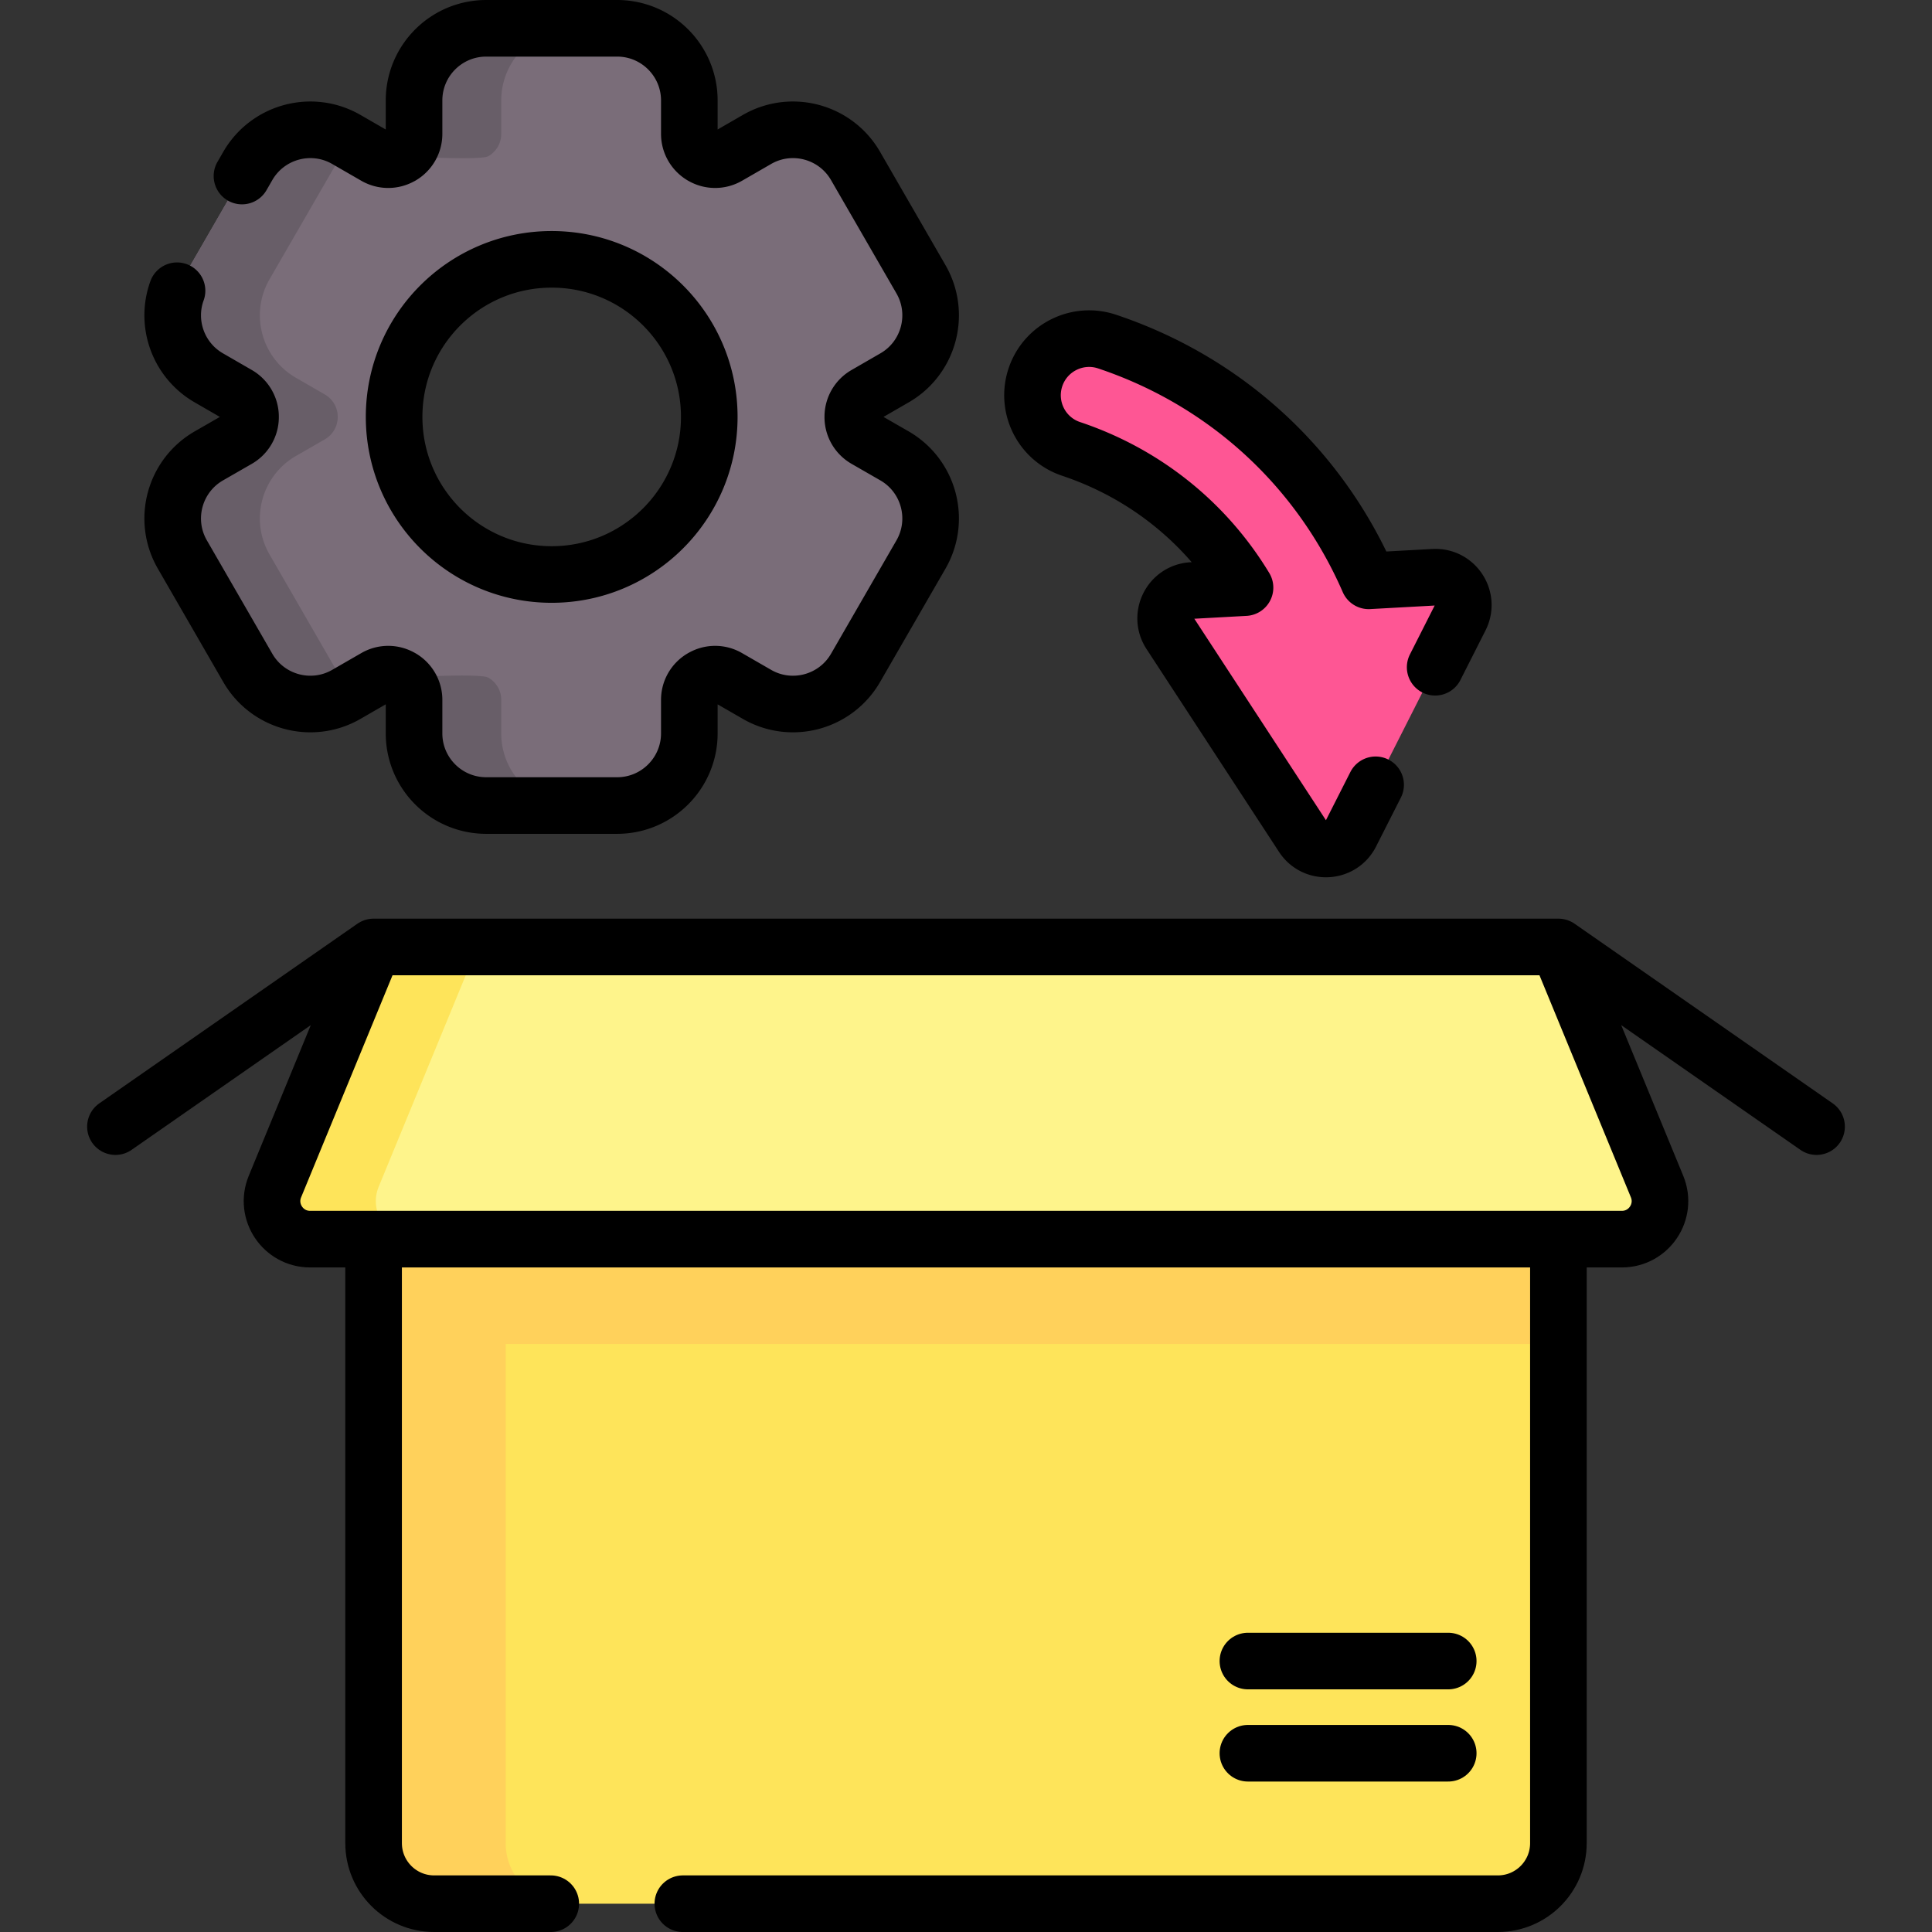 <svg xmlns="http://www.w3.org/2000/svg" version="1.1" xmlns:xlink="http://www.w3.org/1999/xlink" xmlns:svgjs="http://svgjs.com/svgjs" width="512" height="512" x="0" y="0" viewBox="0 0 511.99 511.99" style="enable-background:new 0 0 512 512" xml:space="preserve" class=""><rect x="0" y="0" width="511.99" height="511.99" fill="#333333" stroke="none"/><g><path d="m357.978 220.938 29.001-57.259c2.568-5.07-1.316-11.019-6.991-10.707l-17.269.949c-13.083-30.038-37.907-52.878-69.331-63.4-7.857-2.631-16.36 1.605-18.991 9.463a14.956 14.956 0 0 0 .798 11.455 14.952 14.952 0 0 0 8.664 7.535c19.564 6.552 35.674 19.555 46.075 36.748l-14.042.771c-5.675.312-8.884 6.65-5.776 11.408l35.094 53.739c3.109 4.756 10.201 4.367 12.768-.702z" style="" fill="#fe5694" data-original="#fe5694"></path><path d="m380.325 176.82 6.65-13.14c2.57-5.07-1.31-11.02-6.99-10.71l-17.27.95c-13.08-30.04-37.9-52.88-69.33-63.4-7.85-2.63-16.36 1.61-18.99 9.46-1.31 3.93-.91 8.02.8 11.46a14.95 14.95 0 0 0 8.67 7.53c19.56 6.55 35.67 19.56 46.07 36.75l-14.04.77c-5.68.31-8.89 6.65-5.78 11.41l35.1 53.74c3.1 4.76 10.2 4.37 12.76-.7l6.57-12.96" style="stroke-width:15;stroke-linecap:round;stroke-linejoin:round;stroke-miterlimit:10;" fill="none" stroke="#000000" stroke-width="15" stroke-linecap="round" stroke-linejoin="round" stroke-miterlimit="10" data-original="#000000" class=""></path><path d="m237.064 120.82-7.666-4.411a6.779 6.779 0 0 1-3.403-5.882v-.083a6.781 6.781 0 0 1 3.403-5.882l7.666-4.428c9.137-5.27 12.276-16.984 6.989-26.138l-17.331-30.02c-5.287-9.153-16.985-12.292-26.138-7.005l-7.683 4.428a6.753 6.753 0 0 1-6.774 0l-.066-.033a6.8 6.8 0 0 1-3.387-5.882v-8.856c0-10.574-8.575-19.132-19.132-19.132h-34.679c-10.574 0-19.132 8.558-19.132 19.132v8.856a6.8 6.8 0 0 1-3.387 5.882l-.066.033c-2.098 1.206-4.692 1.223-6.791 0l-7.683-4.428c-9.153-5.287-20.851-2.148-26.138 7.005l-17.331 30.02c-5.287 9.153-2.148 20.851 7.005 26.138l7.666 4.428a6.8 6.8 0 0 1 3.387 5.882v.083a6.8 6.8 0 0 1-3.387 5.882l-7.666 4.411c-9.153 5.287-12.292 16.985-7.005 26.138l17.331 30.037c5.287 9.153 16.985 12.292 26.138 7.005l7.699-4.444a6.753 6.753 0 0 1 6.774.017c.017 0 .033.017.066.033a6.779 6.779 0 0 1 3.387 5.849v8.889c0 10.574 8.558 19.132 19.132 19.132h34.679c10.557 0 19.132-8.558 19.132-19.132v-8.889a6.746 6.746 0 0 1 3.387-5.849c.017-.017.033-.033.066-.033a6.723 6.723 0 0 1 6.758-.017l7.699 4.444c9.153 5.287 20.851 2.148 26.138-7.005l17.331-30.037c5.287-9.154 2.148-20.851-6.988-26.138zm-90.871 31.425c-23.064 0-41.751-18.703-41.751-41.767 0-23.064 18.686-41.751 41.751-41.751s41.767 18.686 41.767 41.751c.001 23.064-18.702 41.767-41.767 41.767z" style="" fill="#7a6d79" data-original="#7a6d79" class=""></path><path d="m88.772 176.993-17.333-30.036c-5.291-9.152-2.15-20.854 7.001-26.135l7.671-4.411a6.819 6.819 0 0 0 3.391-5.891v-.08a6.79 6.79 0 0 0-3.391-5.881l-7.671-4.431c-9.152-5.281-12.292-16.983-7.001-26.135l17.333-30.016c1.78-3.071 3.3-4.971 4.901-5.931l-1.87-1.08c-9.152-5.281-20.844-2.141-26.135 7.011L48.334 73.993c-5.281 9.152-2.15 20.854 7.011 26.135l7.661 4.431a6.79 6.79 0 0 1 3.391 5.881v.08a6.818 6.818 0 0 1-3.391 5.891l-7.661 4.411c-9.162 5.281-12.292 16.984-7.011 26.135l17.333 30.036c5.291 9.152 16.983 12.292 26.135 7.001l1.86-1.07c-1.589-.96-3.11-2.85-4.89-5.931zm44.059 17.344v-8.882c0-2.421-1.3-4.651-3.381-5.851-.04-.02-.05-.03-.07-.03-2.1-1.23-23.104 0-23.104 0 .02 0 .04.01.07.03a6.765 6.765 0 0 1 3.381 5.851v8.882c0 10.582 8.562 19.134 19.134 19.134h23.105c-10.573 0-19.135-8.552-19.135-19.134zM128.86 7.49c-10.572 0-19.134 8.562-19.134 19.134v8.862a6.78 6.78 0 0 1-3.381 5.881s20.934 1.24 23.035.03l.07-.03a6.781 6.781 0 0 0 3.381-5.881v-8.862c0-10.572 8.562-19.134 19.134-19.134H128.86z" style="" fill="#685e68" data-original="#685e68" class=""></path><path d="M146.193 152.245c-23.064 0-41.751-18.703-41.751-41.767 0-23.064 18.686-41.751 41.751-41.751s41.767 18.686 41.767 41.751c.001 23.064-18.702 41.767-41.767 41.767zM64.125 46.65l1.54-2.67c5.29-9.16 16.99-12.3 26.14-7.01l7.68 4.43a6.78 6.78 0 0 0 6.79 0l.07-.03a6.81 6.81 0 0 0 3.38-5.89v-8.85c0-10.58 8.56-19.13 19.14-19.13h34.68c10.55 0 19.13 8.55 19.13 19.13v8.85c0 2.43 1.29 4.66 3.39 5.89l.06.03a6.761 6.761 0 0 0 6.78 0l7.68-4.43c9.15-5.29 20.85-2.15 26.14 7.01L244.055 74c5.28 9.15 2.15 20.86-6.99 26.13l-7.67 4.43a6.79 6.79 0 0 0-3.4 5.88v.09c0 2.43 1.29 4.66 3.4 5.88l7.67 4.41c9.14 5.29 12.27 16.98 6.99 26.14l-17.33 30.03c-5.29 9.16-16.99 12.3-26.14 7.01l-7.7-4.44a6.724 6.724 0 0 0-6.76.01c-.03 0-.05.02-.06.03a6.754 6.754 0 0 0-3.39 5.85v8.89c0 10.58-8.58 19.13-19.13 19.13h-34.68c-10.58 0-19.14-8.55-19.14-19.13v-8.89c0-2.41-1.3-4.64-3.38-5.85-.04-.01-.05-.03-.07-.03a6.743 6.743 0 0 0-6.77-.01l-7.7 4.44c-9.15 5.29-20.85 2.15-26.14-7.01l-17.33-30.03c-5.29-9.16-2.15-20.85 7-26.14l7.67-4.41a6.79 6.79 0 0 0 3.39-5.88v-.09c0-2.42-1.29-4.66-3.39-5.88l-7.67-4.43c-8.16-4.71-11.54-14.52-8.42-23.08" style="stroke-width:15;stroke-linecap:round;stroke-linejoin:round;stroke-miterlimit:10;" fill="none" stroke="#000000" stroke-width="15" stroke-linecap="round" stroke-linejoin="round" stroke-miterlimit="10" data-original="#000000" class=""></path><path d="M412.985 250.95v237.487c0 8.862-7.182 16.053-16.053 16.053H115.056c-8.872 0-16.053-7.191-16.053-16.053V250.95h313.982z" style="" fill="#fee45a" data-original="#fee45a" class=""></path><path d="M99.003 250.95h313.982v105.221H99.003z" style="" fill="#ffd15b" data-original="#ffd15b"></path><path d="M150.06 504.487h-35.007c-8.862 0-16.053-7.191-16.053-16.053V250.947h35.007v237.487c0 8.862 7.192 16.053 16.053 16.053z" style="" fill="#ffd15b" data-original="#ffd15b"></path><path d="M99.005 328.38v160.06c0 8.86 7.18 16.05 16.05 16.05h30.9M412.985 328.38v160.06c0 8.86-7.18 16.05-16.05 16.05h-215.98" style="stroke-width:15;stroke-linecap:round;stroke-linejoin:round;stroke-miterlimit:10;" fill="none" stroke="#000000" stroke-width="15" stroke-linecap="round" stroke-linejoin="round" stroke-miterlimit="10" data-original="#000000" class=""></path><path d="M429.809 328.379H82.181c-7.178 0-12.058-7.286-9.325-13.924L99 250.948h313.99l26.145 63.507c2.732 6.638-2.148 13.924-9.326 13.924z" style="" fill="#fef48b" data-original="#fef48b" class=""></path><path d="M109.693 328.378H82.177c-7.181 0-12.052-7.281-9.322-13.923L99 250.953h27.515l-26.145 63.502c-2.74 6.642 2.141 13.923 9.323 13.923z" style="" fill="#fee45a" data-original="#fee45a" class=""></path><path d="M429.809 328.379H82.181c-7.178 0-12.058-7.286-9.325-13.924L99 250.948h313.99l26.145 63.507c2.732 6.638-2.148 13.924-9.326 13.924zM99 250.948l-68.41 47.613M412.99 250.948l68.41 47.613M383.788 464.617h-53.086M383.788 440.187h-53.086" style="stroke-width:15;stroke-linecap:round;stroke-linejoin:round;stroke-miterlimit:10;" fill="none" stroke="#000000" stroke-width="15" stroke-linecap="round" stroke-linejoin="round" stroke-miterlimit="10" data-original="#000000" class=""></path></g></svg>